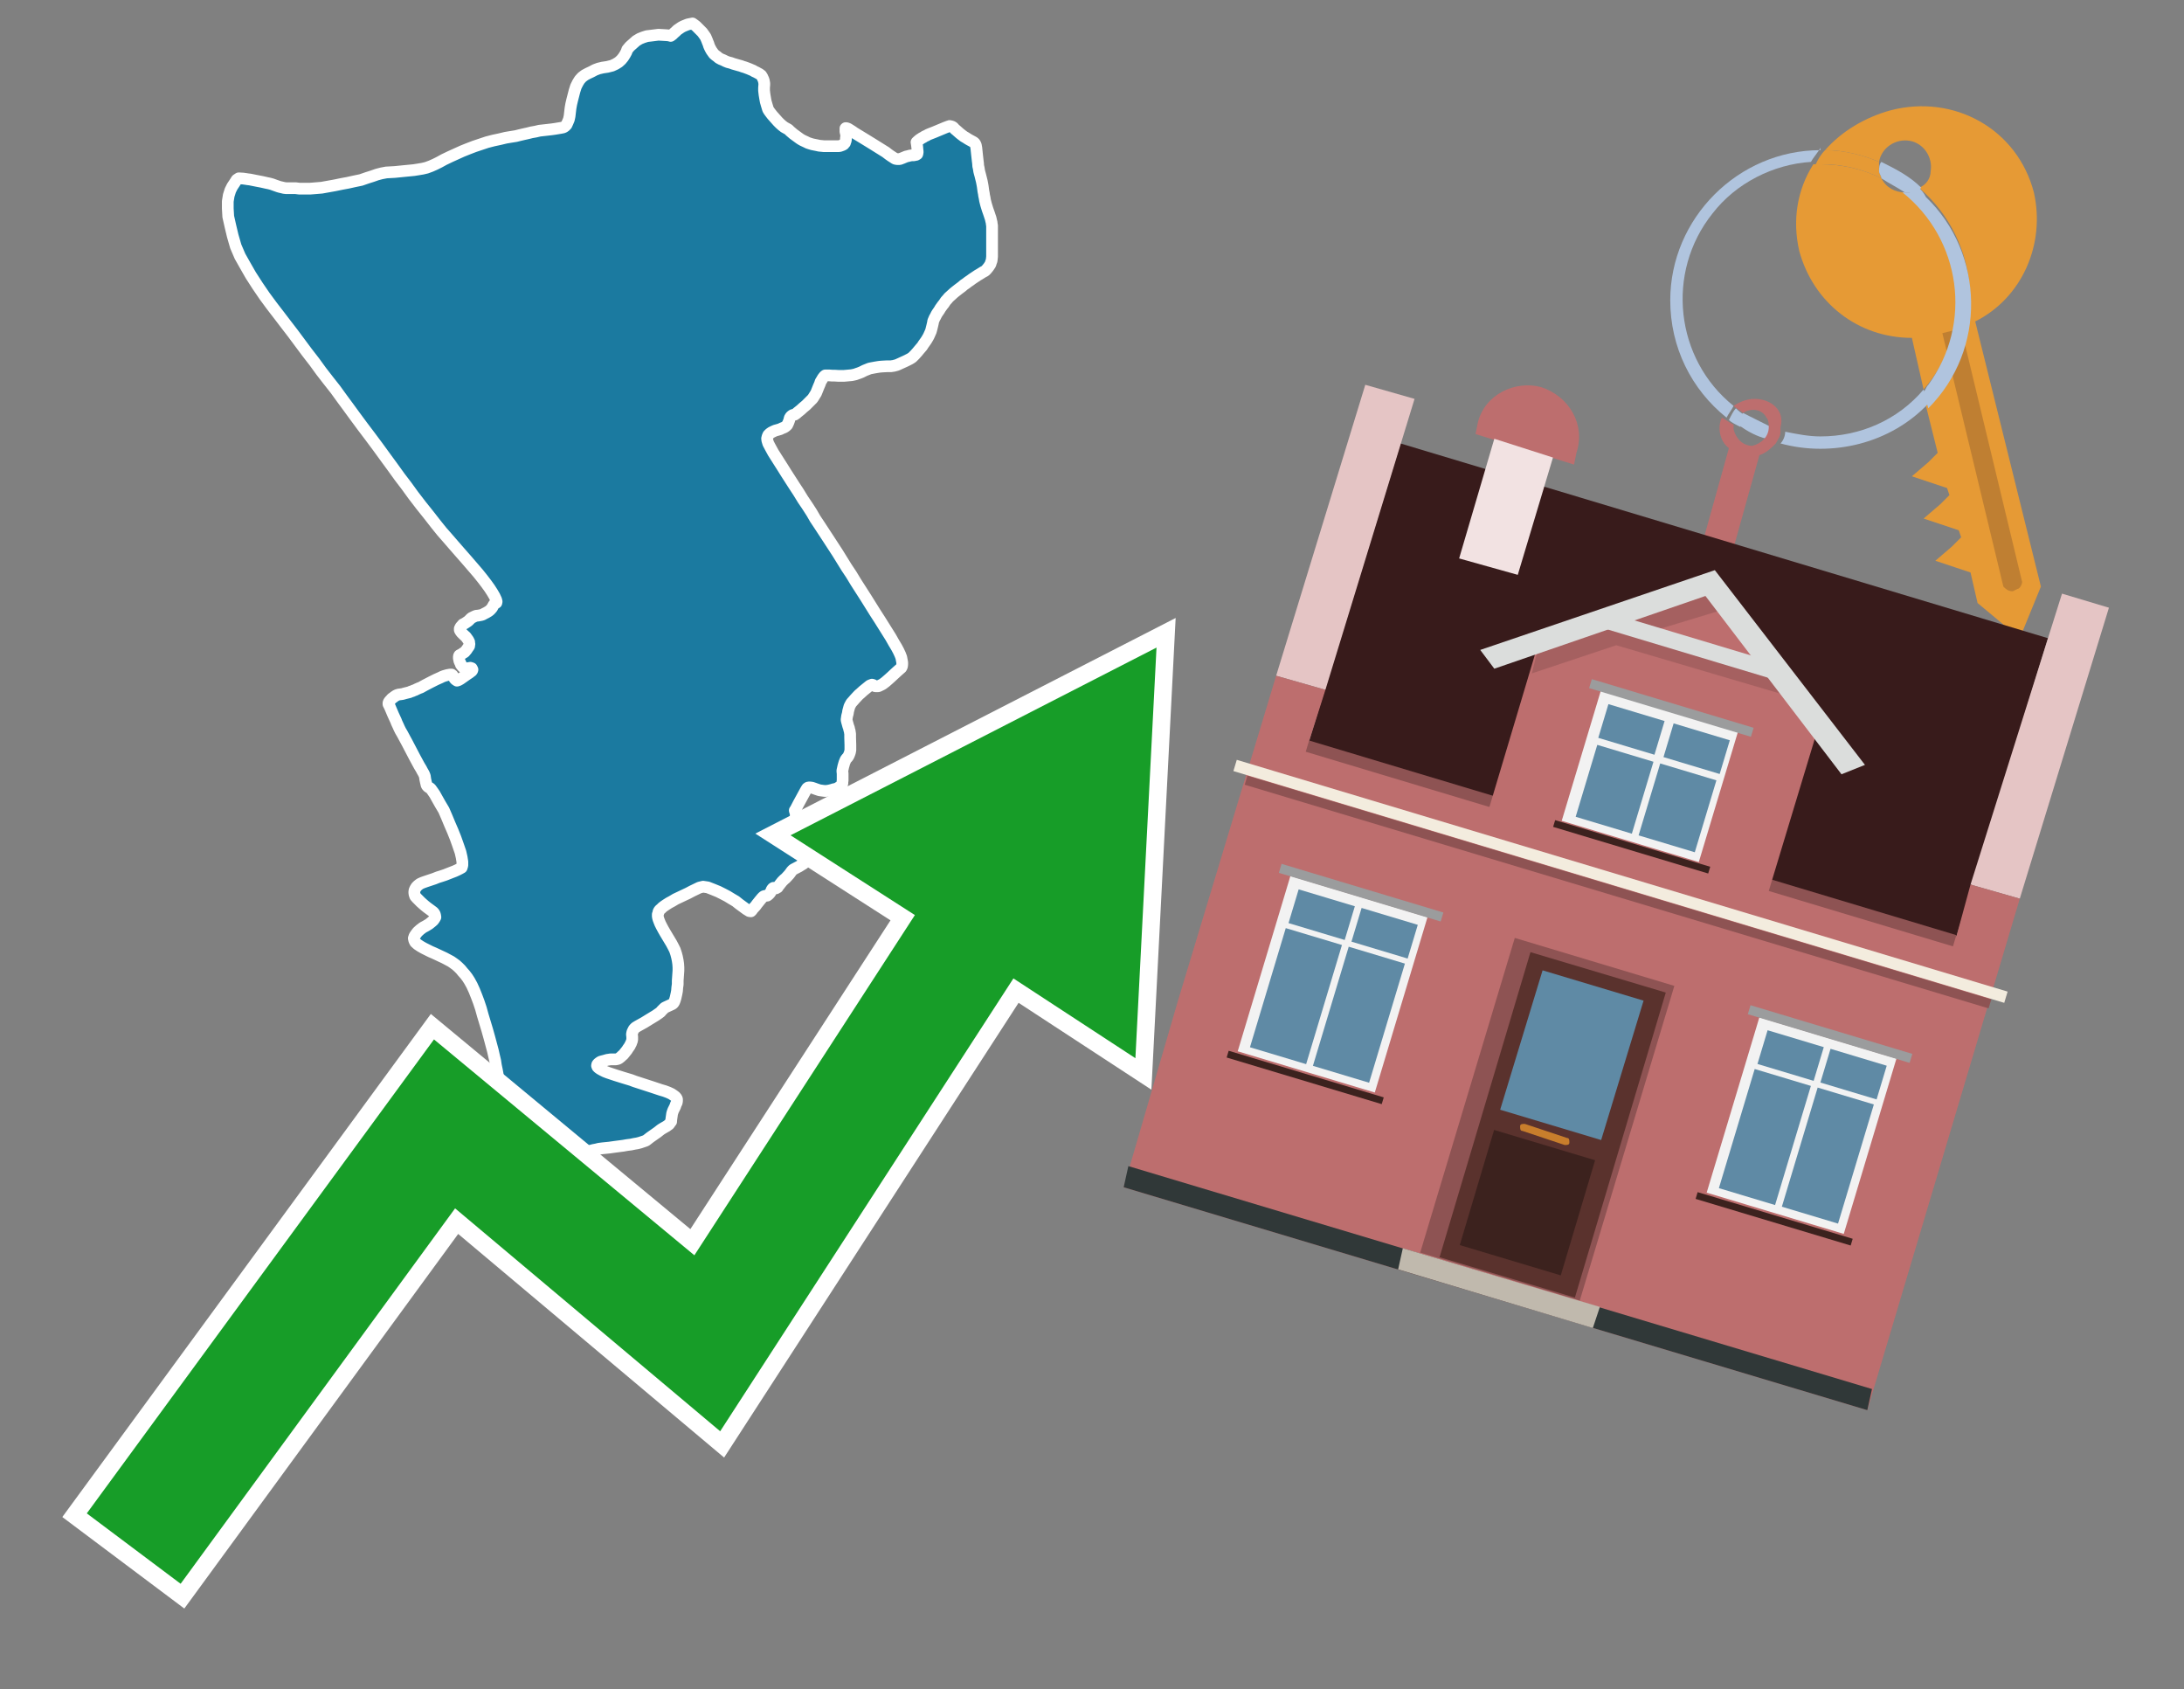 <?xml version="1.0" encoding="utf-8"?>
<!-- Generator: Adobe Illustrator 26.0.3, SVG Export Plug-In . SVG Version: 6.00 Build 0)  -->
<svg version="1.1" id="Text" xmlns="http://www.w3.org/2000/svg" xmlns:xlink="http://www.w3.org/1999/xlink" x="0px" y="0px"
	 width="93.1px" height="72px" viewBox="0 0 93.1 72" style="enable-background:new 0 0 93.1 72;" xml:space="preserve">
<rect x="0" y="0" width="93.1" height="72" fill="#808080" stroke="none"/>
<style type="text/css">
	.st0{fill:#1B7AA0;stroke:#FFFFFF;stroke-width:0.5;stroke-linejoin:round;}
	.st1{fill:none;stroke:#FFFFFF;stroke-width:1.5;stroke-miterlimit:10;}
	.st2{fill:#179D28;}
	.st3{fill:#E69A35;}
	.st4{fill:#B0C4DE;}
	.st5{fill:#BD6E6E;}
	.st6{fill:#BF7F32;}
	.st7{fill-rule:evenodd;clip-rule:evenodd;fill:#381B1B;}
	.st8{fill-rule:evenodd;clip-rule:evenodd;fill:#E5C5C5;}
	.st9{fill-rule:evenodd;clip-rule:evenodd;fill:#BD6E6E;}
	.st10{fill-rule:evenodd;clip-rule:evenodd;fill:#303838;}
	.st11{fill-rule:evenodd;clip-rule:evenodd;fill:#8E5353;}
	.st12{fill-rule:evenodd;clip-rule:evenodd;fill:#F3ECDE;}
	.st13{fill-rule:evenodd;clip-rule:evenodd;fill:#F2E2E2;}
	.st14{fill-rule:evenodd;clip-rule:evenodd;fill:#C0B9AD;}
	.st15{fill:#5A322D;}
	.st16{fill:#5F8AA5;}
	.st17{fill:#3C221E;}
	.st18{fill:#C87E2C;}
	.st19{opacity:0.5;fill-rule:evenodd;clip-rule:evenodd;fill:#8E5353;}
	.st20{fill-rule:evenodd;clip-rule:evenodd;fill:#DBDDDC;}
	.st21{fill-rule:evenodd;clip-rule:evenodd;fill:#F2F2F2;}
	.st22{fill-rule:evenodd;clip-rule:evenodd;fill:#5F8AA5;}
	.st23{fill-rule:evenodd;clip-rule:evenodd;fill:#9B9C9D;}
	.st24{fill-rule:evenodd;clip-rule:evenodd;fill:#3C221E;}
</style>
<path class="st0" d="M30.4,37.91L30.17,37.82L29.97,37.79L29.81,37.83L29.5,37.98L29.33,38.07L29.16,38.15L28.97,38.24L28.8,38.32L28.65,38.41L28.52,38.48L28.41,38.55L28.32,38.61L28.24,38.67L28.18,38.73L28.12,38.78L28.09,38.82L28.07,38.86L28.07,38.89L28.06,38.92L28.04,38.97L28.04,39.0L28.04,39.05L28.05,39.11L28.07,39.18L28.1,39.26L28.14,39.36L28.2,39.48L28.27,39.61L28.35,39.75L28.53,40.05L28.62,40.2L28.7,40.35L28.77,40.49L28.82,40.64L28.86,40.79L28.89,40.94L28.91,41.08L28.92,41.23L28.92,41.37L28.91,41.51L28.89,41.8L28.89,41.95L28.87,42.1L28.86,42.23L28.84,42.34L28.82,42.43L28.8,42.52L28.78,42.59L28.76,42.65L28.74,42.7L28.71,42.75L28.68,42.78L28.65,42.8L28.39,42.92L28.33,42.95L28.29,42.99L28.27,43.01L28.2,43.08L28.16,43.13L28.08,43.19L28.05,43.21L27.95,43.28L27.67,43.45L27.46,43.58L27.19,43.73L27.14,43.76L27.09,43.79L27.02,43.86L27.0,43.9L26.96,43.98L26.95,44.02L26.94,44.07L26.94,44.1L26.95,44.19L26.95,44.3L26.94,44.36L26.92,44.41L26.9,44.47L26.87,44.52L26.85,44.57L26.83,44.6L26.76,44.7L26.73,44.75L26.61,44.9L26.57,44.95L26.52,44.99L26.47,45.04L26.42,45.08L26.38,45.11L26.34,45.13L26.3,45.14L26.25,45.15L26.21,45.15L26.02,45.15L25.96,45.16L25.89,45.17L25.82,45.19L25.75,45.21L25.67,45.23L25.6,45.25L25.54,45.29L25.49,45.33L25.46,45.37L25.45,45.42L25.47,45.47L25.51,45.51L25.58,45.56L25.67,45.61L25.79,45.67L25.92,45.72L26.07,45.77L26.25,45.83L26.41,45.88L26.57,45.93L26.9,46.03L27.06,46.09L27.43,46.21L27.8,46.33L28.16,46.45L28.33,46.5L28.49,46.56L28.62,46.62L28.71,46.68L28.79,46.74L28.84,46.8L28.86,46.85L28.86,46.92L28.85,46.99L28.81,47.07L28.78,47.16L28.7,47.32L28.67,47.4L28.65,47.47L28.64,47.54L28.62,47.68L28.61,47.77L28.61,47.8L28.59,47.82L28.53,47.91L28.5,47.94L28.46,47.96L28.43,47.99L28.34,48.04L28.22,48.11L28.16,48.15L28.02,48.26L27.72,48.47L27.54,48.61L27.46,48.64L27.37,48.67L27.28,48.7L27.16,48.73L27.04,48.75L26.9,48.78L26.74,48.8L26.57,48.83L26.19,48.88L25.98,48.91L25.68,48.94L25.53,48.96L25.41,48.99L25.3,49.01L25.19,49.04L25.1,49.08L25.02,49.11L24.89,49.18L24.83,49.21L24.68,49.27L24.58,49.32L24.49,49.36L24.41,49.41L24.37,49.43L24.3,49.5L24.1,49.7L23.85,49.97L23.75,50.08L23.69,50.15L23.59,50.22L23.5,50.29L23.29,50.43L23.19,50.51L23.0,50.64L22.81,50.77L22.72,50.84L22.55,50.96L22.51,50.98L22.47,50.99L22.42,50.99L22.32,50.99L22.17,51.0L22.11,51.0L22.06,51.0L22.02,50.99L21.98,50.97L21.95,50.95L21.94,50.92L21.95,50.88L21.96,50.84L21.98,50.79L22.01,50.73L22.04,50.67L22.08,50.6L22.12,50.53L22.23,50.3L22.27,50.21L22.34,50.03L22.41,49.84L22.44,49.74L22.53,49.41L22.55,49.31L22.56,49.22L22.55,49.13L22.53,49.06L22.51,48.99L22.48,48.92L22.45,48.85L22.41,48.78L22.37,48.73L22.33,48.69L22.28,48.65L22.23,48.6L22.19,48.56L22.1,48.38L22.0,48.19L21.95,48.08L21.89,47.98L21.74,47.67L21.68,47.54L21.63,47.43L21.58,47.32L21.52,47.19L21.45,47.04L21.4,46.96L21.39,46.91L21.37,46.84L21.33,46.7L21.3,46.63L21.29,46.56L21.27,46.5L21.27,46.43L21.26,46.24L21.25,46.13L21.24,46.04L21.23,45.96L21.23,45.88L21.21,45.76L21.18,45.6L21.14,45.41L21.11,45.21L21.06,45.0L21.01,44.78L20.86,44.22L20.77,43.9L20.58,43.27L20.5,42.98L20.41,42.71L20.32,42.47L20.22,42.22L20.12,42.0L20.01,41.8L19.92,41.66L19.82,41.53L19.73,41.43L19.64,41.32L19.54,41.22L19.44,41.13L19.33,41.05L19.23,40.98L18.95,40.83L18.8,40.76L18.65,40.69L18.5,40.62L18.36,40.56L18.22,40.49L18.06,40.41L17.92,40.33L17.8,40.25L17.7,40.16L17.66,40.08L17.64,39.99L17.67,39.9L17.73,39.81L17.8,39.72L17.91,39.62L18.03,39.53L18.16,39.46L18.29,39.38L18.39,39.3L18.47,39.23L18.52,39.16L18.56,39.09L18.55,39.02L18.53,38.95L18.48,38.88L18.4,38.82L18.21,38.68L18.11,38.6L18.03,38.53L17.94,38.45L17.85,38.36L17.77,38.28L17.7,38.2L17.67,38.11L17.66,38.03L17.67,37.95L17.7,37.88L17.75,37.8L17.81,37.74L17.9,37.67L18.01,37.62L18.15,37.57L18.51,37.45L18.66,37.39L18.82,37.34L18.97,37.29L19.25,37.18L19.38,37.13L19.49,37.08L19.59,37.03L19.68,36.98L19.71,36.88L19.71,36.73L19.68,36.54L19.63,36.32L19.53,36.03L19.42,35.72L19.3,35.42L19.17,35.12L19.05,34.83L18.92,34.53L18.76,34.26L18.63,34.03L18.53,33.85L18.44,33.72L18.36,33.61L18.32,33.58L18.26,33.55L18.21,33.5L18.19,33.47L18.18,33.44L18.15,33.31L18.13,33.22L18.11,33.08L18.09,33.03L18.07,32.98L17.99,32.84L17.96,32.78L17.87,32.63L17.81,32.52L17.68,32.28L17.34,31.63L17.28,31.52L17.14,31.26L17.08,31.16L17.02,31.04L16.98,30.95L16.91,30.8L16.88,30.72L16.76,30.46L16.62,30.13L16.59,30.07L16.56,30.01L16.56,29.96L16.58,29.91L16.62,29.86L16.66,29.82L16.7,29.77L16.76,29.73L16.81,29.69L16.87,29.65L16.93,29.62L17.0,29.6L17.08,29.59L17.15,29.58L17.19,29.57L17.26,29.55L17.46,29.5L17.52,29.47L17.57,29.46L17.63,29.43L17.69,29.41L17.77,29.37L17.86,29.33L17.94,29.3L18.01,29.26L18.12,29.2L18.37,29.07L18.45,29.03L18.59,28.96L18.77,28.88L18.85,28.84L18.93,28.81L19.0,28.79L19.07,28.77L19.13,28.76L19.18,28.75L19.25,28.75L19.26,28.76L19.29,28.78L19.3,28.8L19.32,28.82L19.36,28.9L19.39,28.94L19.42,28.97L19.45,28.99L19.48,29.01L19.51,29.0L19.54,28.99L19.56,28.98L19.63,28.94L19.9,28.75L20.02,28.67L20.07,28.63L20.11,28.6L20.12,28.59L20.13,28.57L20.14,28.54L20.12,28.5L20.11,28.48L20.08,28.47L20.05,28.46L20.01,28.47L19.98,28.47L19.94,28.49L19.91,28.49L19.87,28.49L19.83,28.48L19.8,28.47L19.76,28.45L19.72,28.42L19.69,28.38L19.65,28.33L19.63,28.27L19.6,28.21L19.58,28.16L19.57,28.1L19.56,28.06L19.56,27.98L19.57,27.95L19.58,27.93L19.61,27.91L19.64,27.9L19.68,27.88L19.71,27.85L19.8,27.8L19.82,27.78L19.85,27.74L19.88,27.71L19.92,27.65L19.94,27.62L19.99,27.55L20.0,27.53L20.0,27.5L20.01,27.47L20.01,27.43L20.0,27.4L20.0,27.36L19.98,27.32L19.96,27.28L19.91,27.21L19.86,27.14L19.77,27.06L19.69,26.98L19.67,26.96L19.62,26.89L19.6,26.85L19.6,26.82L19.6,26.79L19.63,26.73L19.65,26.7L19.68,26.67L19.73,26.61L19.81,26.57L19.93,26.49L19.97,26.46L20.06,26.37L20.09,26.34L20.13,26.32L20.21,26.28L20.28,26.25L20.32,26.24L20.36,26.24L20.47,26.22L20.52,26.21L20.58,26.19L20.63,26.16L20.73,26.11L20.78,26.08L20.83,26.05L20.88,26.01L20.92,25.97L20.98,25.9L21.0,25.86L21.05,25.77L21.1,25.72L21.16,25.69L21.17,25.64L21.15,25.56L21.08,25.41L20.98,25.24L20.87,25.07L20.74,24.89L20.58,24.68L20.38,24.43L20.13,24.14L19.88,23.85L19.59,23.52L19.32,23.21L19.06,22.91L18.84,22.66L18.59,22.35L18.27,21.94L17.95,21.54L17.62,21.11L17.33,20.71L17.04,20.33L16.73,19.9L16.43,19.49L16.11,19.05L15.79,18.62L15.45,18.17L15.11,17.71L14.84,17.34L14.56,16.96L14.3,16.6L14.0,16.22L13.69,15.82L13.4,15.42L13.09,15.02L12.48,14.2L12.18,13.81L11.89,13.43L11.59,13.04L11.28,12.62L10.98,12.18L10.69,11.73L10.45,11.31L10.23,10.92L10.05,10.5L9.92,10.05L9.82,9.63L9.73,9.23L9.71,8.89L9.71,8.58L9.75,8.33L9.82,8.11L9.9,7.95L10.0,7.8L10.09,7.66L10.18,7.6L10.36,7.61L10.5,7.63L10.56,7.64L10.65,7.65L10.85,7.69L10.95,7.71L11.16,7.75L11.38,7.8L11.48,7.82L11.59,7.85L11.7,7.89L11.87,7.95L11.94,7.97L12.03,7.99L12.11,8.01L12.2,8.02L12.28,8.02L12.6,8.02L12.76,8.04L12.99,8.04L13.22,8.04L13.47,8.02L13.71,8.0L13.99,7.95L14.27,7.9L14.56,7.84L14.83,7.79L15.1,7.73L15.39,7.67L15.65,7.58L15.87,7.51L16.07,7.44L16.26,7.39L16.47,7.35L16.65,7.34L16.83,7.33L17.03,7.31L17.23,7.29L17.64,7.25L17.83,7.22L18.01,7.19L18.18,7.15L18.37,7.08L18.55,7.0L18.73,6.91L18.93,6.8L19.18,6.68L19.71,6.44L19.96,6.34L20.22,6.24L20.49,6.15L20.76,6.06L21.03,5.99L21.31,5.93L21.56,5.87L21.8,5.83L21.99,5.8L22.15,5.76L22.32,5.72L22.5,5.68L22.66,5.64L22.83,5.61L23.0,5.57L23.18,5.55L23.36,5.53L23.53,5.51L23.67,5.49L23.91,5.45L24.01,5.43L24.08,5.39L24.15,5.32L24.2,5.21L24.25,5.09L24.28,4.95L24.3,4.78L24.32,4.61L24.35,4.44L24.39,4.27L24.49,3.88L24.55,3.69L24.63,3.53L24.71,3.4L24.81,3.29L24.93,3.2L25.06,3.13L25.21,3.06L25.36,2.98L25.52,2.92L25.69,2.88L25.89,2.85L26.09,2.8L26.24,2.73L26.37,2.65L26.48,2.55L26.57,2.44L26.64,2.33L26.7,2.22L26.74,2.11L26.85,1.98L27.12,1.74L27.27,1.65L27.42,1.59L27.58,1.54L27.75,1.52L27.91,1.5L28.07,1.48L28.24,1.49L28.41,1.5L28.52,1.51L28.59,1.53L28.67,1.47L28.73,1.41L28.8,1.35L28.87,1.28L29.03,1.17L29.12,1.12L29.22,1.08L29.32,1.04L29.52,1.0L29.59,1.05L29.67,1.11L29.74,1.18L29.94,1.38L29.99,1.45L30.04,1.52L30.08,1.58L30.11,1.65L30.14,1.72L30.17,1.8L30.2,1.87L30.22,1.94L30.25,2.01L30.29,2.09L30.33,2.16L30.38,2.23L30.43,2.3L30.5,2.36L30.57,2.41L30.64,2.47L30.73,2.52L30.83,2.56L30.93,2.61L31.03,2.65L31.15,2.68L31.26,2.72L31.47,2.78L31.58,2.81L31.66,2.84L31.76,2.87L31.92,2.93L31.99,2.96L32.06,2.99L32.11,3.01L32.15,3.04L32.24,3.08L32.33,3.13L32.37,3.15L32.41,3.18L32.45,3.21L32.5,3.29L32.52,3.34L32.54,3.38L32.56,3.44L32.58,3.55L32.58,3.61L32.57,3.74L32.57,3.86L32.59,4.03L32.62,4.21L32.64,4.32L32.68,4.46L32.74,4.66L32.79,4.74L32.85,4.82L32.92,4.91L33.0,5.0L33.08,5.09L33.16,5.18L33.25,5.27L33.34,5.35L33.43,5.42L33.61,5.52L33.68,5.59L33.75,5.65L33.82,5.71L34.08,5.9L34.14,5.94L34.21,5.98L34.36,6.05L34.44,6.09L34.53,6.12L34.63,6.15L34.73,6.17L34.83,6.19L34.92,6.21L35.02,6.22L35.12,6.23L35.69,6.23L35.75,6.23L35.81,6.22L35.92,6.18L35.97,6.15L35.99,6.12L36.02,6.09L36.03,6.05L36.05,6.0L36.06,5.95L36.06,5.89L36.07,5.83L36.07,5.73L36.04,5.61L36.04,5.57L36.04,5.51L36.04,5.47L36.05,5.46L36.07,5.46L36.11,5.47L36.16,5.49L36.24,5.54L36.32,5.59L36.42,5.66L36.83,5.91L37.22,6.15L37.46,6.3L37.7,6.45L37.75,6.48L37.88,6.58L37.98,6.65L38.15,6.76L38.18,6.77L38.24,6.78L38.33,6.78L38.35,6.78L38.38,6.77L38.46,6.74L38.58,6.69L38.63,6.67L38.72,6.65L38.79,6.63L38.87,6.62L38.95,6.62L38.99,6.61L39.05,6.6L39.1,6.57L39.11,6.54L39.12,6.47L39.11,6.39L39.1,6.27L39.09,6.19L39.07,6.06L39.1,6.03L39.18,5.96L39.24,5.92L39.3,5.88L39.36,5.85L39.42,5.81L39.49,5.78L39.56,5.74L39.63,5.71L39.81,5.64L40.29,5.44L40.37,5.41L40.42,5.39L40.46,5.38L40.48,5.37L40.52,5.38L40.57,5.39L40.61,5.41L40.64,5.43L40.71,5.51L40.75,5.54L40.84,5.62L40.92,5.69L41.01,5.76L41.09,5.82L41.16,5.86L41.27,5.93L41.34,5.97L41.47,6.04L41.52,6.07L41.56,6.11L41.59,6.17L41.6,6.2L41.61,6.26L41.62,6.31L41.63,6.41L41.65,6.6L41.68,6.87L41.69,6.94L41.7,7.08L41.72,7.16L41.74,7.29L41.76,7.37L41.78,7.44L41.83,7.64L41.85,7.72L41.87,7.82L41.89,7.93L41.92,8.15L41.94,8.25L41.95,8.33L41.97,8.42L41.99,8.54L42.03,8.7L42.06,8.8L42.1,8.93L42.15,9.07L42.2,9.22L42.23,9.31L42.25,9.4L42.27,9.48L42.28,9.57L42.29,9.61L42.29,9.7L42.29,9.87L42.29,10.14L42.29,10.94L42.28,11.03L42.27,11.11L42.24,11.19L42.22,11.26L42.18,11.32L42.14,11.38L42.1,11.43L42.05,11.49L41.99,11.55L41.91,11.59L41.75,11.69L41.68,11.73L41.44,11.89L41.36,11.95L41.27,12.01L41.18,12.08L41.09,12.14L41.01,12.21L40.85,12.33L40.71,12.44L40.65,12.49L40.54,12.59L40.44,12.68L40.4,12.73L40.31,12.83L40.27,12.89L40.23,12.95L40.18,13.01L40.13,13.08L40.08,13.15L40.04,13.22L39.95,13.35L39.92,13.4L39.87,13.5L39.84,13.55L39.81,13.62L39.78,13.69L39.77,13.76L39.73,13.93L39.71,14.01L39.7,14.05L39.68,14.12L39.64,14.21L39.6,14.3L39.57,14.36L39.5,14.48L39.46,14.54L39.41,14.61L39.36,14.68L39.31,14.76L39.25,14.83L39.19,14.9L39.14,14.96L39.09,15.02L39.0,15.12L38.89,15.23L38.83,15.27L38.78,15.3L38.6,15.39L38.49,15.44L38.38,15.49L38.27,15.54L38.22,15.56L38.14,15.58L38.11,15.59L38.04,15.6L37.98,15.61L37.81,15.61L37.62,15.62L37.5,15.63L37.43,15.64L37.31,15.66L37.15,15.69L37.1,15.7L37.06,15.71L36.86,15.79L36.72,15.86L36.62,15.9L36.53,15.93L36.48,15.95L36.4,15.97L36.3,15.99L36.19,16.0L36.08,16.01L35.97,16.02L35.75,16.02L35.59,16.01L35.48,16.01L35.35,16.0L35.26,16.0L35.19,16.0L35.18,16.0L35.14,16.03L35.1,16.08L35.07,16.12L35.03,16.19L34.98,16.27L34.95,16.36L34.89,16.5L34.85,16.6L34.81,16.7L34.79,16.75L34.76,16.8L34.71,16.88L34.66,16.96L34.63,17.0L34.56,17.07L34.42,17.21L34.36,17.27L34.24,17.37L34.13,17.47L34.03,17.55L33.98,17.59L33.94,17.63L33.9,17.65L33.88,17.67L33.81,17.68L33.77,17.7L33.73,17.73L33.7,17.76L33.67,17.81L33.66,17.83L33.65,17.89L33.61,18.0L33.56,18.11L33.52,18.15L33.47,18.19L33.42,18.22L33.34,18.25L33.26,18.29L33.16,18.32L33.05,18.35L32.96,18.39L32.88,18.43L32.81,18.48L32.75,18.54L32.72,18.61L32.7,18.69L32.71,18.77L32.75,18.9L32.84,19.07L32.96,19.29L33.22,19.7L33.36,19.92L33.51,20.16L33.85,20.69L34.04,20.98L34.23,21.29L34.42,21.57L34.6,21.85L34.75,22.11L34.93,22.38L35.29,22.93L35.7,23.56L36.09,24.19L36.29,24.49L36.49,24.82L36.9,25.46L37.3,26.1L37.5,26.41L37.97,27.16L38.1,27.39L38.22,27.59L38.3,27.74L38.37,27.89L38.42,28.02L38.44,28.13L38.46,28.23L38.46,28.32L38.45,28.4L38.42,28.46L38.25,28.61L38.14,28.71L37.99,28.85L37.89,28.94L37.81,29.01L37.74,29.07L37.7,29.1L37.62,29.16L37.58,29.18L37.5,29.22L37.46,29.24L37.42,29.25L37.39,29.25L37.35,29.25L37.32,29.25L37.29,29.24L37.26,29.22L37.23,29.2L37.21,29.19L37.17,29.18L37.15,29.19L37.09,29.21L37.06,29.23L36.8,29.44L36.68,29.55L36.62,29.6L36.58,29.64L36.44,29.79L36.38,29.86L36.29,29.96L36.25,30.03L36.21,30.11L36.19,30.18L36.18,30.22L36.16,30.29L36.15,30.33L36.15,30.35L36.14,30.41L36.11,30.52L36.1,30.59L36.09,30.66L36.09,30.69L36.11,30.77L36.16,30.95L36.19,31.03L36.2,31.09L36.22,31.15L36.23,31.22L36.24,31.28L36.24,31.36L36.24,31.43L36.25,31.75L36.25,31.97L36.24,32.02L36.23,32.07L36.2,32.15L36.17,32.22L36.15,32.25L36.13,32.28L36.09,32.32L36.06,32.36L36.04,32.39L36.03,32.42L36.0,32.49L35.99,32.52L35.95,32.66L35.93,32.75L35.91,32.84L35.91,32.88L35.92,32.97L35.92,33.28L35.91,33.31L35.91,33.39L35.89,33.45L35.88,33.47L35.86,33.5L35.83,33.52L35.81,33.53L35.76,33.55L35.7,33.59L35.63,33.62L35.53,33.64L35.47,33.66L35.35,33.69L35.29,33.7L35.22,33.71L35.15,33.71L35.07,33.7L35.0,33.69L34.93,33.68L34.87,33.66L34.81,33.64L34.7,33.6L34.61,33.57L34.53,33.56L34.49,33.56L34.47,33.56L34.44,33.57L34.42,33.58L34.4,33.6L34.34,33.7L34.16,34.03L34.04,34.25L33.9,34.52L33.88,34.54L33.89,34.58L33.92,34.67L33.92,34.73L33.92,34.8L33.91,34.94L33.91,35.01L33.93,35.08L33.96,35.16L34.0,35.25L34.05,35.4L34.08,35.47L34.13,35.54L34.19,35.61L34.27,35.68L34.35,35.75L34.43,35.83L34.51,35.91L34.58,35.99L34.64,36.06L34.69,36.12L34.73,36.18L34.77,36.23L34.79,36.28L34.81,36.33L34.82,36.36L34.82,36.39L34.81,36.42L34.78,36.44L34.71,36.48L34.64,36.54L34.52,36.62L34.42,36.69L34.29,36.78L34.24,36.82L34.17,36.86L34.06,36.93L34.02,36.95L33.83,37.05L33.8,37.07L33.78,37.09L33.75,37.12L33.67,37.23L33.63,37.28L33.51,37.41L33.48,37.44L33.43,37.48L33.37,37.54L33.34,37.57L33.3,37.62L33.26,37.67L33.23,37.71L33.18,37.77L33.15,37.82L33.11,37.84L33.08,37.86L33.04,37.86L33.0,37.85L32.97,37.84L32.96,37.85L32.94,37.86L32.9,37.91L32.86,38.01L32.81,38.08L32.75,38.14L32.72,38.16L32.71,38.17L32.58,38.19L32.56,38.2L32.53,38.22L32.48,38.27L32.38,38.39L32.26,38.54L32.21,38.61L32.09,38.74L32.05,38.8L32.01,38.84L31.94,38.83L31.81,38.75L31.51,38.53L31.36,38.41L31.19,38.31L31.01,38.2L30.82,38.1L30.62,38.0L30.4,37.91Z"/>
<polygon class="st1" points="49.3,27.6 33.7,35.6 39,39 29.6,53.5 18.5,44.3 3.7,64.5 7.7,67.5 19.4,51.5 30.7,61 43.2,41.7 
	48.4,45.1 "/>
<polygon class="st2" points="49.3,27.6 33.7,35.6 39,39 29.6,53.5 18.5,44.3 3.7,64.5 7.7,67.5 19.4,51.5 30.7,61 43.2,41.7 
	48.4,45.1 "/>
<path class="st3" d="M80.2,7.6c0-0.1-0.1-0.2-0.1-0.3c0-0.1,0-0.3,0-0.4c-0.7-0.3-1.5-0.5-2.3-0.5c-0.2,0.2-0.3,0.4-0.4,0.6
	c0.1,0,0.2,0,0.3,0C78.5,7,79.4,7.2,80.2,7.6z"/>
<path class="st4" d="M77.6,6.4c-3.5,0-6.4,2.9-6.4,6.4c0,2,0.9,3.8,2.4,5c0.1-0.2,0.2-0.3,0.3-0.5c-2.5-2-2.9-5.7-0.9-8.2
	c1-1.3,2.6-2.1,4.2-2.2c0.1-0.2,0.3-0.4,0.4-0.6V6.4z"/>
<path class="st3" d="M84.2,13.7c2-1,3-3.3,2.5-5.5C86,5.5,83.3,4,80.6,4.7c-1.1,0.3-2.1,0.9-2.8,1.7c0.8,0,1.6,0.2,2.3,0.5
	c0.1-0.6,0.7-1,1.3-0.9c0.6,0.1,1,0.7,0.9,1.3c0,0.3-0.2,0.6-0.5,0.7c2.7,2.3,2.9,6.4,0.6,9c-0.1,0.1-0.2,0.2-0.3,0.3l0.5,2
	l-0.4,0.4l-0.7,0.6l0.9,0.3l0.6,0.2l0.1,0.3l-0.4,0.4L82,22.1l0.9,0.3l0.6,0.2l0.1,0.3l-0.4,0.4l-0.7,0.6l0.9,0.3l0.6,0.2l0.3,1.3
	l1.8,1.5L87,25L84.2,13.7z"/>
<path class="st3" d="M81.2,8.2c-0.4,0-0.8-0.2-1-0.6C79.4,7.2,78.5,7,77.6,7c-0.1,0-0.2,0-0.3,0c-0.7,1.1-0.9,2.4-0.6,3.7
	c0.6,2.2,2.5,3.7,4.8,3.7l0.5,2.2c2.1-2.4,1.9-6.1-0.6-8.2C81.3,8.3,81.2,8.3,81.2,8.2z"/>
<path class="st4" d="M74.1,18.1c0.4,0.3,0.8,0.5,1.2,0.6c0.1-0.1,0.2-0.3,0.2-0.5l0,0c-0.4-0.2-0.8-0.4-1.2-0.6
	C74.2,17.8,74.1,17.9,74.1,18.1z"/>
<path class="st4" d="M74.4,17.7c-0.2-0.1-0.3-0.2-0.4-0.3c-0.1,0.1-0.2,0.3-0.3,0.5c0.1,0.1,0.3,0.2,0.5,0.3
	C74.1,17.9,74.2,17.8,74.4,17.7z"/>
<path class="st5" d="M74.8,17c-0.3,0-0.6,0.1-0.9,0.3c0.1,0.1,0.3,0.2,0.4,0.3c0.3-0.2,0.8-0.2,1,0.2c0.1,0.1,0.1,0.3,0.1,0.4l0,0
	c0,0.4-0.3,0.7-0.7,0.8c-0.4,0-0.7-0.3-0.8-0.7c0,0,0,0,0-0.1v-0.1c-0.2-0.1-0.3-0.2-0.5-0.3c-0.2,0.4-0.1,1,0.3,1.3l-1.2,4.3
	l1.3,0.3l1.2-4.3c0.3-0.1,0.5-0.3,0.7-0.5c0.1-0.2,0.2-0.3,0.2-0.5c0-0.1,0-0.1,0-0.2C76.1,17.5,75.5,17,74.8,17z"/>
<path class="st6" d="M86,25.1l-0.2,0.1c-0.2,0-0.3-0.1-0.4-0.2l0,0l-2.6-10.8l0.8-0.2l2.6,10.8C86.2,24.9,86.1,25.1,86,25.1L86,25.1
	z"/>
<path class="st4" d="M80.1,7.3c0,0.1,0.1,0.2,0.1,0.3c0.3,0.2,0.7,0.4,1,0.6c0.1,0,0.2,0,0.3,0c0.1,0,0.3-0.1,0.4-0.2
	c-0.5-0.5-1.1-0.8-1.7-1.1C80.1,7,80.1,7.2,80.1,7.3z"/>
<path class="st4" d="M77.6,18.6c-0.5,0-1-0.1-1.5-0.2c0,0.2-0.1,0.4-0.2,0.5c2.2,0.6,4.7,0,6.3-1.7L82,16.6
	C80.9,17.9,79.3,18.6,77.6,18.6z"/>
<path class="st4" d="M81.8,8c-0.1,0.1-0.2,0.1-0.4,0.2c-0.1,0-0.2,0-0.3,0c2.5,2,3,5.6,1.1,8.2c-0.1,0.1-0.1,0.2-0.2,0.3l0.2,0.7
	c2.5-2.5,2.4-6.6-0.1-9C82,8.2,81.9,8.1,81.8,8L81.8,8z"/>
<g>
	<polygon class="st7" points="55.8,31.6 83.4,39.9 87.3,27.2 59.7,18.9 55.8,31.6 	"/>
	<polygon class="st8" points="54.4,28.8 56.5,29.4 60.3,17 58.2,16.4 54.4,28.8 	"/>
	<polygon class="st8" points="84,37.7 86.1,38.3 89.9,25.9 87.9,25.3 84,37.7 	"/>
	<polygon class="st9" points="50.2,42.7 54.4,28.8 56.5,29.4 55.8,31.6 83.4,39.9 84,37.7 86.1,38.3 79.6,60.1 47.9,50.6 	"/>
	<polygon class="st10" points="47.9,50.6 48.1,49.7 79.8,59.2 79.6,60.1 47.9,50.6 	"/>
	
		<rect x="55.1" y="35.8" transform="matrix(-0.958 -0.288 0.288 -0.958 125.727 90.499)" class="st11" width="28.8" height="0.5"/>
	<path class="st9" d="M67.2,19.3l-0.1,0.5l-4.2-1.3L63,18c0.3-1.2,1.6-1.8,2.7-1.5l0,0C66.9,16.9,67.6,18.1,67.2,19.3z"/>
	
		<rect x="51.9" y="37.3" transform="matrix(0.958 0.288 -0.288 0.958 13.744 -18.297)" class="st12" width="34.3" height="0.5"/>
	
		<rect x="52.4" y="37.8" transform="matrix(0.958 0.288 -0.288 0.958 13.863 -18.242)" class="st11" width="33.1" height="0.4"/>
	<polygon class="st13" points="63.7,18.7 66.2,19.5 64.7,24.5 62.2,23.8 63.7,18.7 	"/>
	<g>
		<polygon class="st14" points="59.6,54.1 59.8,53.2 68.2,55.7 67.9,56.6 59.6,54.1 		"/>
		<g>
			
				<rect x="62.5" y="40.7" transform="matrix(-0.958 -0.288 0.288 -0.958 115.496 112.421)" class="st11" width="7.1" height="14"/>
			<g transform="matrix( 0.861, 0, 0, 0.861, 2148,666.7) ">
				<g>
					<g>
						<g id="Symbol_9_0_Layer2_0_MEMBER_8_MEMBER_12_MEMBER_0_FILL_00000068661617136642869190000009105610180127818117_">
							<path class="st15" d="M-2412.3-725.2l-6.7-2l-4.5,15.1l6.7,2L-2412.3-725.2z"/>
						</g>
					</g>
				</g>
			</g>
			<g transform="matrix( 0.861, 0, 0, 0.861, 2148,666.7) ">
				<g>
					<g id="Symbol_9_0_Layer2_0_MEMBER_8_MEMBER_12_MEMBER_1_MEMBER_1_FILL_00000096743352124702272400000008959002060142450612_">
						<path class="st16" d="M-2418.4-726.3l-2.1,6.9l5,1.5l2.1-6.9L-2418.4-726.3z"/>
					</g>
				</g>
			</g>
			<g transform="matrix( 0.861, 0, 0, 0.861, 2148,666.7) ">
				<g>
					<g id="Symbol_9_0_Layer2_0_MEMBER_8_MEMBER_12_MEMBER_1_MEMBER_1_FILL_00000002379219367519206220000006020086178066684857_">
						<path class="st17" d="M-2420.8-718.4l-1.7,5.7l5,1.5l1.7-5.7L-2420.8-718.4z"/>
					</g>
				</g>
			</g>
			<path class="st18" d="M66.8,48.5l-1.8-0.6c-0.1,0-0.2,0-0.2,0.1l0,0c0,0.1,0,0.2,0.1,0.2l1.8,0.6c0.1,0,0.2,0,0.2-0.1l0,0
				C66.9,48.6,66.9,48.5,66.8,48.5z"/>
		</g>
	</g>
	<polygon class="st9" points="63.4,34.7 75.3,38.3 77.6,30.7 72.9,24.8 65.7,27 	"/>
	<path class="st19" d="M65.6,27.5l1.5-0.5l0,0l0,0l5.9-2l0.4,1L70.1,27c2.1,0.6,5.9,1.8,6,1.8l0.6,1l-7.8-2.3l-3.6,1.2L65.6,27.5z"
		/>
	<polygon class="st20" points="63.1,27.7 73.1,24.3 73.1,24.3 73.1,24.3 79.5,32.6 78.5,33 72.7,25.4 63.7,28.5 	"/>
	
		<rect x="68.2" y="27.2" transform="matrix(-0.958 -0.288 0.288 -0.958 132.968 74.613)" class="st20" width="7.6" height="0.7"/>
	<g>
		
			<rect x="73.8" y="44.1" transform="matrix(-0.958 -0.288 0.288 -0.958 136.596 116.09)" class="st21" width="6.1" height="7.8"/>
		<g>
			<g>
				
					<rect x="72.6" y="47.2" transform="matrix(0.288 -0.958 0.958 0.288 7.147 106.596)" class="st22" width="5.3" height="2.5"/>
			</g>
			<g>
				
					<rect x="75.5" y="43.7" transform="matrix(0.288 -0.958 0.958 0.288 11.309 105.089)" class="st22" width="1.5" height="2.5"/>
			</g>
		</g>
		<g>
			<g>
				<rect x="75.3" y="48" transform="matrix(0.288 -0.958 0.958 0.288 8.287 109.743)" class="st22" width="5.3" height="2.5"/>
			</g>
			<g>
				
					<rect x="78.2" y="44.5" transform="matrix(0.288 -0.958 0.958 0.288 12.448 108.237)" class="st22" width="1.5" height="2.5"/>
			</g>
		</g>
		
			<rect x="74.4" y="43.8" transform="matrix(-0.958 -0.288 0.288 -0.958 140.065 108.687)" class="st23" width="7.2" height="0.4"/>
		
			<rect x="72.2" y="51.7" transform="matrix(-0.958 -0.288 0.288 -0.958 133.169 123.406)" class="st24" width="6.9" height="0.3"/>
	</g>
	<g>
		
			<rect x="53.8" y="38.1" transform="matrix(-0.958 -0.288 0.288 -0.958 99.173 98.557)" class="st21" width="6.1" height="7.8"/>
		<g>
			<g>
				
					<rect x="52.6" y="41.2" transform="matrix(0.288 -0.958 0.958 0.288 -1.335 83.159)" class="st22" width="5.3" height="2.5"/>
			</g>
			<g>
				
					<rect x="55.5" y="37.7" transform="matrix(0.288 -0.958 0.958 0.288 2.827 81.653)" class="st22" width="1.5" height="2.5"/>
			</g>
		</g>
		<g>
			<g>
				<rect x="55.3" y="42" transform="matrix(0.288 -0.958 0.958 0.288 -0.195 86.307)" class="st22" width="5.3" height="2.5"/>
			</g>
			<g>
				
					<rect x="58.2" y="38.5" transform="matrix(0.288 -0.958 0.958 0.288 3.966 84.801)" class="st22" width="1.5" height="2.5"/>
			</g>
		</g>
		
			<rect x="54.4" y="37.8" transform="matrix(-0.958 -0.288 0.288 -0.958 102.642 91.154)" class="st23" width="7.2" height="0.4"/>
		
			<rect x="52.2" y="45.7" transform="matrix(-0.958 -0.288 0.288 -0.958 95.746 105.872)" class="st24" width="6.9" height="0.3"/>
	</g>
	<g>
		
			<rect x="67.4" y="30.3" transform="matrix(-0.958 -0.288 0.288 -0.958 128.26 85.178)" class="st21" width="6.1" height="5.8"/>
		<g>
			<g>
				
					<rect x="67.2" y="32.4" transform="matrix(0.288 -0.958 0.958 0.288 16.775 89.858)" class="st22" width="3.2" height="2.5"/>
			</g>
			<g>
				
					<rect x="68.8" y="29.8" transform="matrix(0.288 -0.958 0.958 0.288 19.769 88.775)" class="st22" width="1.5" height="2.5"/>
			</g>
		</g>
		<g>
			<g>
				
					<rect x="69.9" y="33.2" transform="matrix(0.288 -0.958 0.958 0.288 17.914 93.006)" class="st22" width="3.2" height="2.5"/>
			</g>
			<g>
				
					<rect x="71.5" y="30.7" transform="matrix(0.288 -0.958 0.958 0.288 20.909 91.923)" class="st22" width="1.5" height="2.5"/>
			</g>
		</g>
		
			<rect x="67.7" y="30" transform="matrix(-0.958 -0.288 0.288 -0.958 130.855 79.639)" class="st23" width="7.2" height="0.4"/>
		
			<rect x="66" y="35.9" transform="matrix(-0.958 -0.288 0.288 -0.958 125.706 90.629)" class="st24" width="6.9" height="0.3"/>
	</g>
</g>
</svg>

